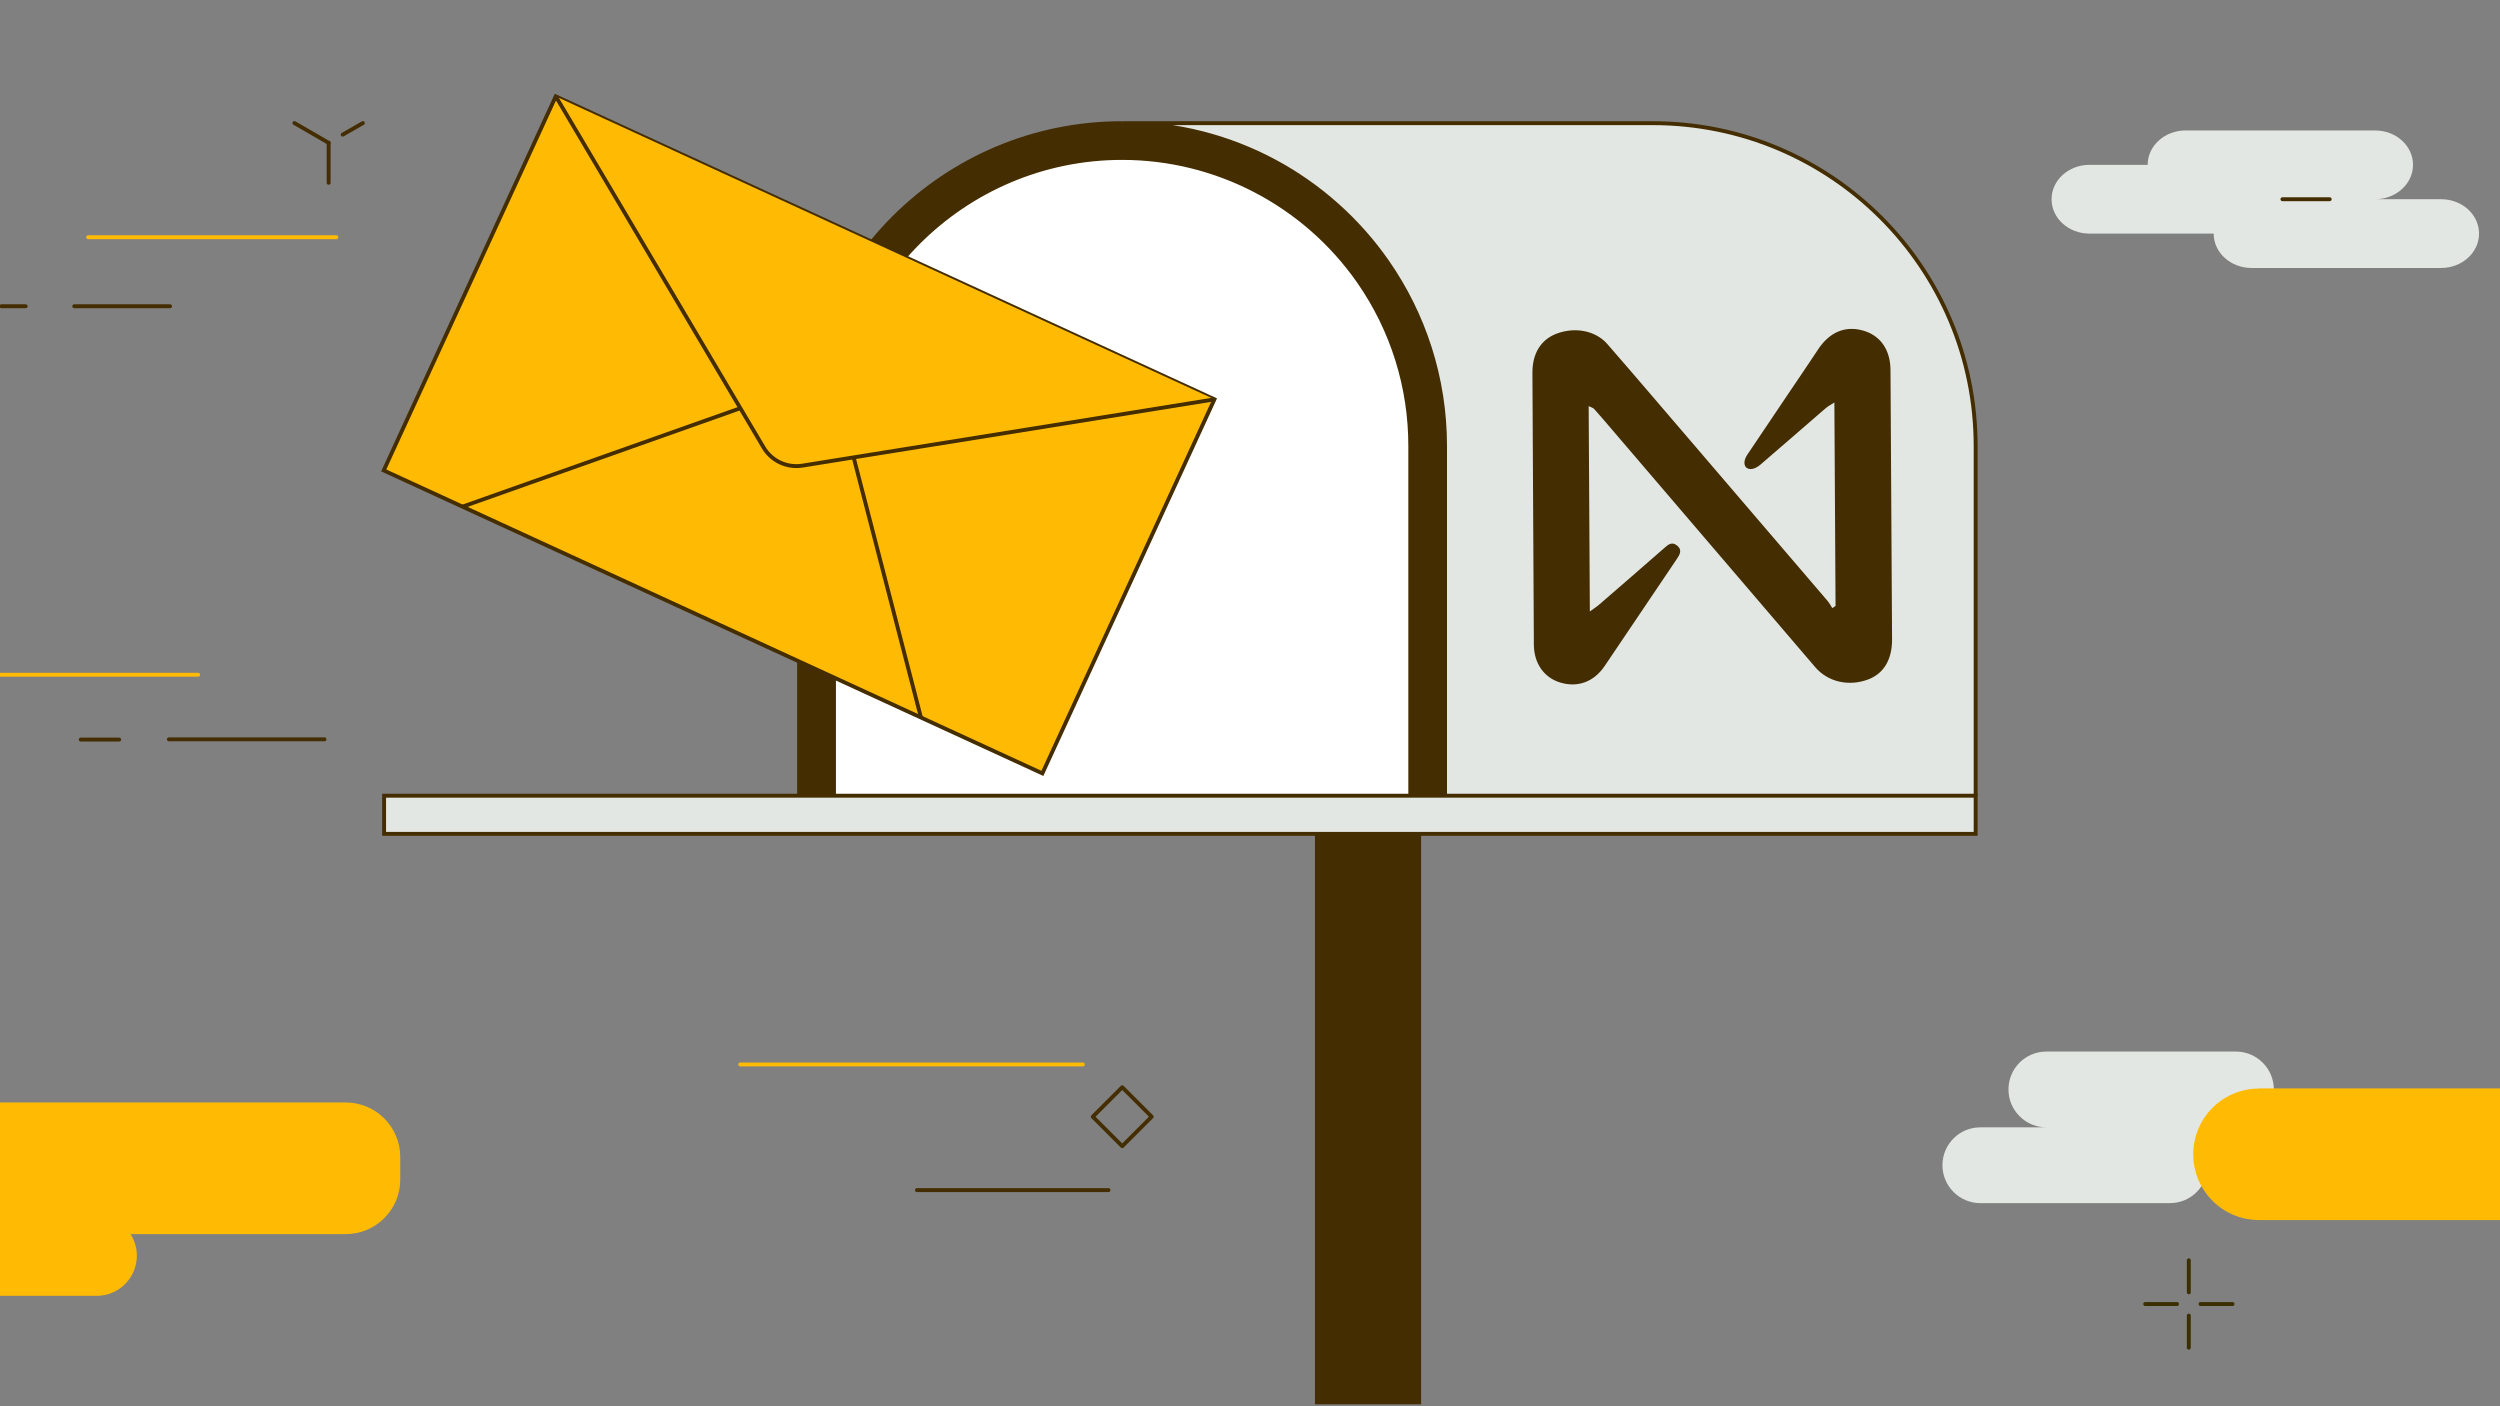 <svg width="1920" height="1080" viewBox="0 0 1920 1080" fill="none" xmlns="http://www.w3.org/2000/svg">
<rect x="0" y="0" width="1920" height="1080" fill="#808080" stroke="none"/>
<g clip-path="url(#clip0_3061_2966)">
<path d="M62 568H91.5" stroke="#442D00" stroke-width="3" stroke-linecap="round" stroke-linejoin="round"/>
<path d="M-61.6 518.2H152.2" stroke="#FFBB04" stroke-width="3" stroke-linecap="round" stroke-linejoin="round"/>
<path d="M129.7 567.8H249.2" stroke="#442D00" stroke-width="3" stroke-linecap="round" stroke-linejoin="round"/>
<path d="M884.497 857.641L861.87 835.013L839.242 857.641L861.87 880.268L884.497 857.641Z" stroke="#442D00" stroke-width="3" stroke-linecap="round" stroke-linejoin="round"/>
<path d="M1874.8 153H1824.1C1840.1 153 1853.2 141.2 1853.2 126.6C1853.2 112 1840.2 100.2 1824.1 100.2H1678.5C1662.5 100.2 1649.4 112 1649.4 126.6H1604.7C1588.7 126.6 1575.6 138.4 1575.6 153C1575.6 167.6 1588.6 179.4 1604.7 179.4H1700.1C1700.1 194 1713.1 205.8 1729.2 205.8H1874.8C1890.8 205.8 1903.9 194 1903.9 179.4C1903.9 164.8 1890.9 153 1874.8 153Z" fill="#E3E7E3"/>
<path d="M1752.9 153H1789.2" stroke="#442D00" stroke-width="3" stroke-linecap="round" stroke-linejoin="round"/>
<path d="M568.5 817.5H831.6" stroke="#FFBB04" stroke-width="3" stroke-linecap="round" stroke-linejoin="round"/>
<path d="M704.2 914H851.3" stroke="#442D00" stroke-width="3" stroke-linecap="round" stroke-linejoin="round"/>
<path d="M226.1 94.5L252.4 109.7" stroke="#442D00" stroke-width="3" stroke-linecap="round" stroke-linejoin="round"/>
<path d="M278.7 94.5L263.2 103.4" stroke="#442D00" stroke-width="3" stroke-linecap="round" stroke-linejoin="round"/>
<path d="M252.4 109.7V140.4" stroke="#442D00" stroke-width="3" stroke-linecap="round" stroke-linejoin="round"/>
<path d="M57 235.2H130.6" stroke="#442D00" stroke-width="3" stroke-linecap="round" stroke-linejoin="round"/>
<path d="M1.1 235.2H19.7" stroke="#442D00" stroke-width="3" stroke-linecap="round" stroke-linejoin="round"/>
<path d="M67.7 182.2H258.3" stroke="#FFBB04" stroke-width="3" stroke-linecap="round" stroke-linejoin="round"/>
<path d="M-80.4 995.2H74.2C91.266 995.2 105.1 981.388 105.1 964.35C105.1 947.312 91.266 933.5 74.2 933.5H-80.4C-97.466 933.5 -111.3 947.312 -111.3 964.35C-111.3 981.388 -97.466 995.2 -80.4 995.2Z" fill="#FFBB04"/>
<path d="M-5.1 947.8H265.5C288.641 947.8 307.4 929.041 307.4 905.9V888.6C307.4 865.459 288.641 846.7 265.5 846.7H-5.1C-28.241 846.7 -47 865.459 -47 888.6V905.9C-47 929.041 -28.241 947.8 -5.1 947.8Z" fill="#FFBB04"/>
<path d="M1520.9 865.8H1571.6C1555.6 865.8 1542.5 852.8 1542.5 836.7C1542.5 820.6 1555.5 807.6 1571.6 807.6H1717.2C1733.2 807.6 1746.3 820.6 1746.3 836.7H1791C1807 836.7 1820.1 849.7 1820.1 865.8C1820.1 881.9 1807.1 894.9 1791 894.9H1695.6C1695.6 910.9 1682.6 924 1666.5 924H1520.9C1504.9 924 1491.8 911 1491.8 894.9C1491.8 878.8 1504.8 865.8 1520.9 865.8Z" fill="#E3E7E3"/>
<path d="M1681 967.9V992.5" stroke="#3B2E00" stroke-width="3" stroke-linecap="round" stroke-linejoin="round"/>
<path d="M1681 1010.4V1035" stroke="#3B2E00" stroke-width="3" stroke-linecap="round" stroke-linejoin="round"/>
<path d="M1714.6 1001.5H1690" stroke="#3B2E00" stroke-width="3" stroke-linecap="round" stroke-linejoin="round"/>
<path d="M1672 1001.5H1647.5" stroke="#3B2E00" stroke-width="3" stroke-linecap="round" stroke-linejoin="round"/>
<path d="M1734.9 835.9H1924C1923.3 870.2 1924 903.5 1924.6 937H1734.9C1707 937 1684.4 914.4 1684.4 886.5C1684.4 858.6 1707 836 1734.9 836V835.9Z" fill="#FFBB04"/>
<path d="M1517.3 611.1V640.4H1089.9H1011.4H295V611.1H613.7H640.5H1083H1109.8H1517.3Z" fill="#E3E7E3"/>
<path d="M1517.3 342.6V611.1H1109.8V342.6C1109.8 290 1093.4 241.2 1065.5 201.1C1020.7 136.7 946.2 94.6 861.8 94.6H1269.3C1406.3 94.6 1517.3 205.6 1517.3 342.6Z" fill="#E3E7E3"/>
<path d="M1109.8 342.6V611.1H1083V342.6C1083 297.1 1069.3 253.5 1043.5 216.4C1002.1 156.9 934.1 121.4 861.7 121.4C739.7 121.4 640.4 220.6 640.4 342.7V611.2H613.6V342.7C613.6 205.7 724.7 94.7 861.6 94.7C946 94.7 1020.5 136.8 1065.3 201.2C1093.2 241.3 1109.6 290.1 1109.6 342.7L1109.8 342.6Z" fill="#442D00"/>
<path d="M1089.9 640.4H1011.4V1077H1089.9V640.4Z" fill="#442D00"/>
<path d="M1083 342.6V611.1H640.5V342.6C640.5 220.6 739.8 121.3 861.8 121.3C934.2 121.3 1002.1 156.8 1043.6 216.3C1069.4 253.4 1083.1 297.1 1083.1 342.5L1083 342.6Z" fill="white"/>
<path d="M1089.9 640.4V1077H1011.4V640.4" stroke="#442D00" stroke-width="3" stroke-miterlimit="10"/>
<path d="M613.7 611.1V342.6C613.7 205.6 724.8 94.6 861.7 94.6" stroke="#442D00" stroke-width="3" stroke-miterlimit="10"/>
<path d="M640.5 611.1V342.6C640.5 220.6 739.8 121.3 861.8 121.3C934.2 121.3 1002.1 156.8 1043.6 216.3C1069.4 253.4 1083.1 297.1 1083.1 342.5V611" stroke="#442D00" stroke-width="3" stroke-miterlimit="10"/>
<path d="M1109.8 611.1V342.6C1109.8 290 1093.4 241.2 1065.5 201.1C1020.7 136.7 946.2 94.6 861.8 94.6H1269.3C1406.3 94.6 1517.3 205.6 1517.3 342.6V611.1" stroke="#442D00" stroke-width="3" stroke-miterlimit="10"/>
<path d="M1517.3 611.1V640.4H1089.9H1011.4H295V611.1H613.7H640.5H1083H1109.8H1517.3Z" stroke="#442D00" stroke-width="3" stroke-miterlimit="10"/>
<path d="M932.677 306.686L426.82 74.017L294.69 361.288L800.548 593.956L932.677 306.686Z" fill="#FFBB04" stroke="#442D00" stroke-width="3" stroke-miterlimit="10"/>
<path d="M426.9 74.1L586.4 343.6C592.5 354 604.4 359.5 616.3 357.6L932.7 306.7" fill="#FFBB04"/>
<path d="M426.9 74.1L586.4 343.6C592.5 354 604.4 359.5 616.3 357.6L932.7 306.7" stroke="#442D00" stroke-width="3" stroke-miterlimit="10"/>
<path d="M568.6 313.5L355.2 389.1" stroke="#442D00" stroke-width="3" stroke-miterlimit="10"/>
<path d="M655.6 351.3L707.3 551.1" stroke="#442D00" stroke-width="3" stroke-miterlimit="10"/>
<path d="M1409.7 465.4C1409.4 413.8 1409.1 362.1 1408.8 309.1C1406 310.9 1403.7 312.1 1401.9 313.7C1385.1 328.2 1368.5 342.7 1351.7 357.1C1349.7 358.8 1346.5 360.5 1344 360.2C1339.3 359.8 1338.3 354.7 1341.8 349.4C1352 334.1 1362.3 318.8 1372.6 303.6C1380.5 291.9 1388.4 280.3 1396.2 268.5C1404.9 255.2 1416.9 250 1430.6 253.8C1444 257.5 1451.8 268.4 1451.9 284.2C1452.3 353.2 1452.7 422.3 1453.1 491.3C1453.1 506.6 1446.7 517.3 1434.8 521.8C1419.9 527.4 1403.9 523.8 1394.1 512.4C1342.2 451.8 1290.4 391.2 1238.6 330.6C1233.9 325.1 1229.2 319.5 1224.3 314.1C1223.5 313.2 1222.1 312.9 1220.1 311.9C1220.4 364.5 1220.7 416.3 1221 469.6C1224.1 467.3 1226.3 466 1228.2 464.3C1244.8 450 1261.3 435.6 1277.8 421.2C1280.8 418.6 1283.7 415.6 1287.9 418.9C1292.4 422.5 1289.9 426.2 1287.6 429.6C1269.2 457 1250.8 484.3 1232.3 511.6C1224 523.8 1211.6 528.2 1198.3 524.2C1185.9 520.5 1178.1 509.5 1178 495.2C1177.6 425.5 1177.2 355.8 1176.9 286.1C1176.9 271.4 1183.4 260.9 1195.3 256.3C1209.5 250.9 1225.4 253.8 1234.5 264.3C1257.5 290.7 1280.1 317.4 1302.9 343.9C1336.4 383.1 1370 422.2 1403.5 461.4C1404.9 463.1 1406 465.1 1407.2 467C1408.1 466.4 1409.1 465.8 1410 465.2L1409.7 465.4Z" fill="#442D00"/>
</g>
<defs>
<clipPath id="clip0_3061_2966">
<rect width="1920" height="1080" fill="white"/>
</clipPath>
</defs>
</svg>
